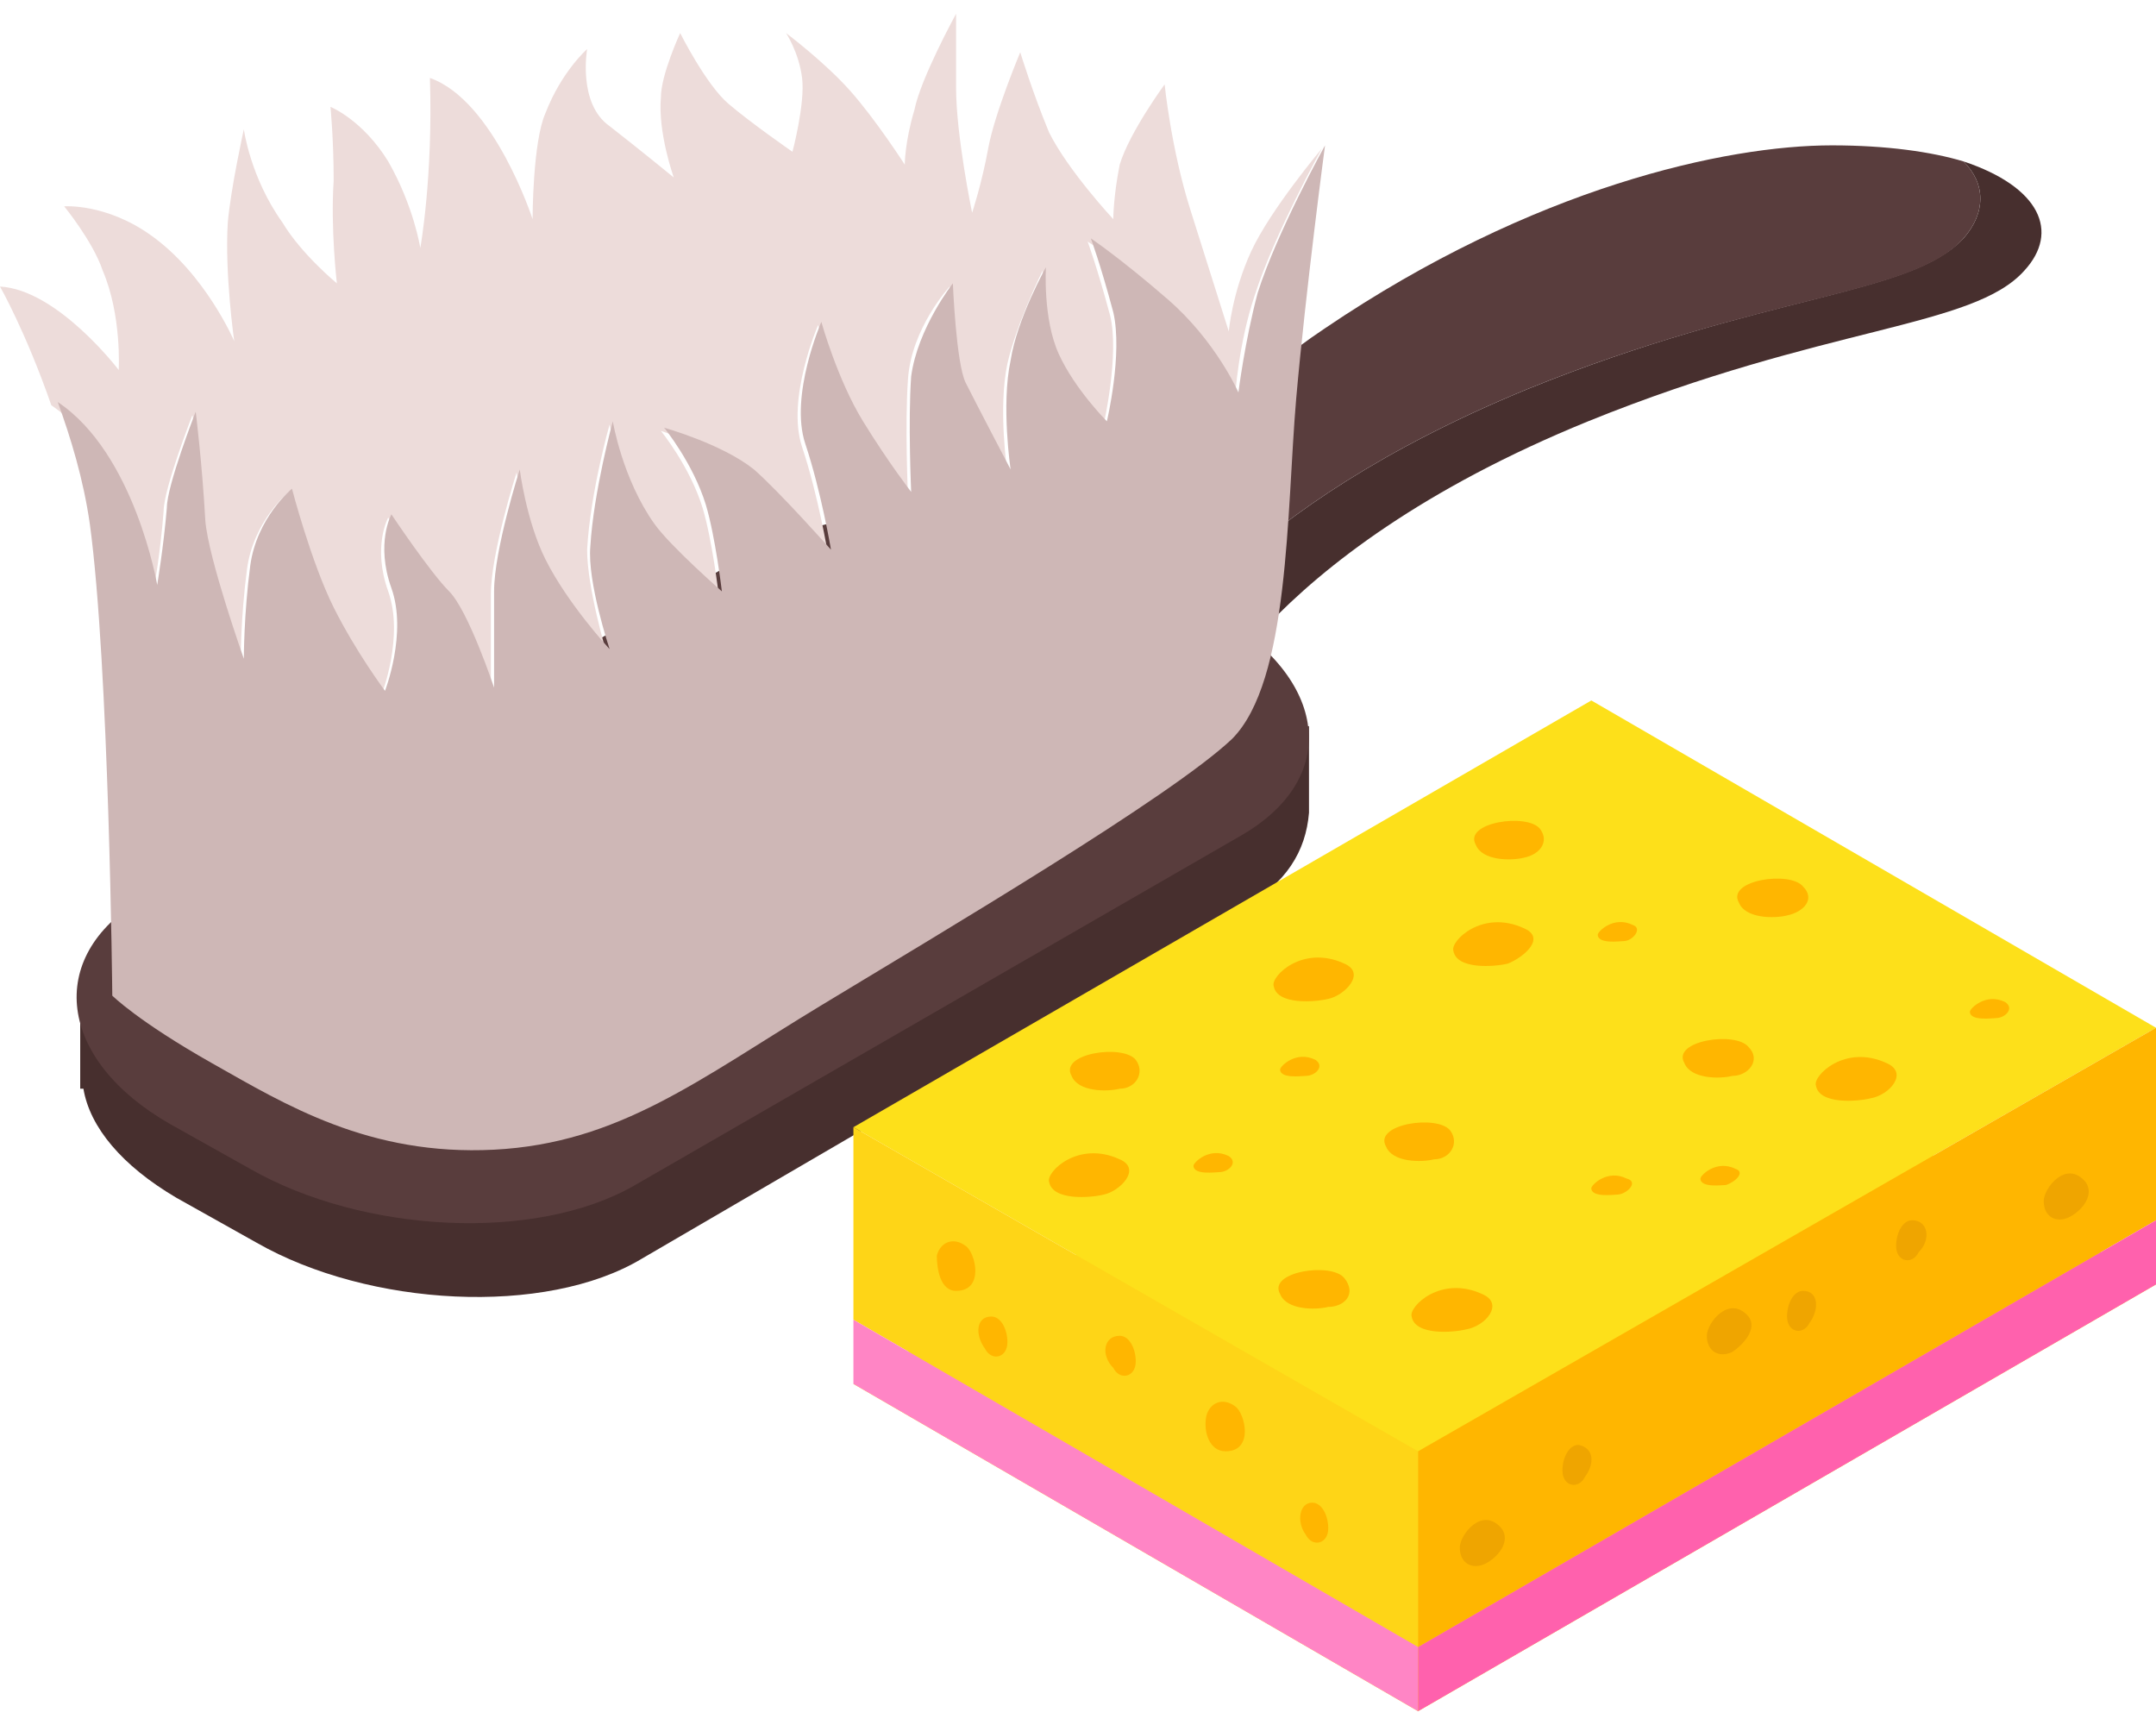 <?xml version="1.0" encoding="UTF-8"?> <svg xmlns="http://www.w3.org/2000/svg" width="155" height="124" viewBox="0 0 155 124" fill="none"> <path d="M141.16 11.602C142.775 13.216 142.775 15.292 141.16 17.137C137.239 21.289 126.86 21.059 109.791 27.978C89.032 36.513 82.805 46.892 81.651 49.429L85.803 52.428C85.803 52.428 90.416 39.972 114.174 30.285C131.242 23.365 141.852 23.596 145.543 19.444C148.08 16.676 146.696 13.447 141.16 11.602Z" fill="#472F2E"></path> <path d="M109.791 27.978C126.86 21.059 137.47 21.289 141.16 17.138C142.775 15.292 142.775 13.216 141.16 11.602C138.854 10.91 135.625 10.449 131.704 10.449C124.092 10.449 110.253 13.447 95.26 23.596C84.881 30.516 74.27 44.124 74.27 44.124L81.651 49.429C82.805 46.892 89.032 36.513 109.791 27.978Z" fill="#593D3D"></path> <path d="M94.107 58.425V52.197L91.8 52.658C90.647 51.505 89.263 50.121 87.418 49.199L81.651 45.969C73.579 41.356 60.893 40.664 53.973 44.816L10.379 69.958C9.457 70.419 8.765 70.88 8.303 71.572L5.766 72.264V78.261H5.997C6.458 81.029 8.765 83.797 12.686 86.103L18.452 89.333C26.525 93.946 39.211 94.638 46.131 90.486L89.263 65.344C92.492 63.499 93.876 61.193 94.107 58.425Z" fill="#472F2E"></path> <path d="M89.263 60.039L45.67 85.181C38.519 89.332 26.064 88.641 17.991 84.027L12.225 80.798C4.152 76.185 3.229 68.804 10.149 64.652L53.973 39.742C61.123 35.59 73.579 36.282 81.652 40.895L87.418 44.124C95.491 48.737 96.414 55.888 89.263 60.039Z" fill="#593D3D"></path> <path d="M11.071 42.279C11.071 42.279 11.533 39.742 11.763 36.743C11.763 35.129 13.839 29.824 13.839 29.824C13.839 29.824 14.301 33.283 14.531 37.666C14.762 40.434 17.299 47.584 17.299 47.584C17.299 47.584 17.299 44.355 17.76 40.895C18.222 37.435 20.759 35.359 20.759 35.359C20.759 35.359 22.143 40.664 23.758 43.894C25.372 47.123 27.448 49.891 27.448 49.891C27.448 49.891 29.062 45.739 27.909 42.51C26.756 39.281 27.909 37.205 27.909 37.205C27.909 37.205 30.677 41.356 32.061 42.74C33.445 44.124 35.29 49.66 35.29 49.66C35.29 49.66 35.29 45.508 35.29 42.74C35.29 39.742 37.135 33.975 37.135 33.975C37.135 33.975 37.827 37.897 38.981 40.434C40.595 43.663 43.594 46.892 43.594 46.892C43.594 46.892 42.21 42.279 42.21 39.511C42.441 35.359 43.824 30.516 43.824 30.516C43.824 30.516 44.516 34.437 46.823 37.897C47.976 39.511 51.667 42.74 51.667 42.74C51.667 42.74 51.205 38.819 50.513 36.513C49.591 33.514 47.515 30.977 47.515 30.977C47.515 30.977 51.897 32.361 53.973 33.975C56.049 35.59 59.509 39.742 59.509 39.742C59.509 39.742 58.817 35.59 57.664 32.13C56.51 28.67 58.817 23.365 58.817 23.365C58.817 23.365 59.97 27.517 61.816 30.516C63.661 33.514 65.275 35.59 65.275 35.59C65.275 35.59 65.045 30.516 65.275 27.287C65.506 23.596 68.274 20.598 68.274 20.598C68.274 20.598 68.504 26.133 69.196 27.748C69.888 29.132 72.426 33.975 72.426 33.975C72.426 33.975 71.734 29.362 72.426 26.133C73.118 23.135 74.963 19.444 74.963 19.444C74.963 19.444 74.732 23.135 75.885 25.672C77.039 28.209 79.345 30.516 79.345 30.516C79.345 30.516 80.499 25.441 79.806 22.673C78.884 19.214 78.192 17.368 78.192 17.368C78.192 17.368 80.499 18.752 83.728 21.751C87.188 24.749 88.802 28.44 88.802 28.44C88.802 28.44 89.033 24.749 90.186 21.289C91.57 16.907 95.03 10.679 95.03 10.679C95.03 10.679 91.339 15.062 89.955 18.06C88.572 21.059 88.341 23.827 88.341 23.827C88.341 23.827 86.957 19.444 85.573 15.062C84.189 10.679 83.728 6.066 83.728 6.066C83.728 6.066 81.191 9.526 80.499 11.833C80.037 14.139 80.037 15.754 80.037 15.754C80.037 15.754 76.808 12.294 75.424 9.526C74.271 6.758 73.348 3.76 73.348 3.76C73.348 3.76 71.503 8.142 71.042 10.679C70.58 13.216 69.888 15.292 69.888 15.292C69.888 15.292 68.735 9.757 68.735 6.297C68.735 2.837 68.735 0.992 68.735 0.992C68.735 0.992 66.198 5.605 65.737 7.911C65.045 10.218 65.045 11.833 65.045 11.833C65.045 11.833 62.969 8.603 61.123 6.528C59.278 4.452 56.51 2.376 56.51 2.376C56.51 2.376 57.433 3.76 57.664 5.605C57.894 7.45 56.972 10.91 56.972 10.91C56.972 10.91 53.973 8.834 52.359 7.45C50.744 6.066 48.899 2.376 48.899 2.376C48.899 2.376 47.515 5.374 47.515 6.989C47.284 9.526 48.438 12.755 48.438 12.755C48.438 12.755 45.9 10.679 43.824 9.065C41.518 7.45 42.21 3.529 42.21 3.529C42.21 3.529 40.365 5.144 39.211 8.142C38.289 10.218 38.289 15.754 38.289 15.754C38.289 15.754 35.521 7.22 30.908 5.605C31.138 12.755 30.216 17.83 30.216 17.83C30.216 17.83 29.755 14.831 27.909 11.602C26.064 8.603 23.758 7.681 23.758 7.681C23.758 7.681 23.988 9.987 23.988 12.986C23.757 16.446 24.219 20.367 24.219 20.367C24.219 20.367 21.682 18.291 20.298 15.984C17.991 12.755 17.53 9.295 17.53 9.295C17.53 9.295 16.607 13.447 16.377 15.984C16.146 19.675 16.838 24.519 16.838 24.519C16.838 24.519 14.762 19.675 10.841 16.907C7.612 14.601 4.613 14.831 4.613 14.831C4.613 14.831 6.689 17.368 7.381 19.444C8.765 22.673 8.534 26.595 8.534 26.595C8.534 26.595 4.152 20.828 0 20.598C0 20.598 1.845 23.827 3.69 29.132C9.457 33.053 11.071 42.279 11.071 42.279Z" fill="#EDDCDA"></path> <path d="M8.073 71.572C8.073 71.572 9.918 73.417 15.223 76.416C20.528 79.414 26.525 83.105 35.521 82.644C44.516 82.182 50.283 77.569 59.048 72.264C67.813 66.959 84.189 57.272 88.572 53.12C92.723 48.968 92.493 36.743 93.185 28.67C93.877 20.828 95.26 10.449 95.26 10.449C95.26 10.449 91.801 16.676 90.417 21.059C89.494 24.519 89.033 28.209 89.033 28.209C89.033 28.209 87.418 24.519 83.958 21.52C80.499 18.521 78.423 17.138 78.423 17.138C78.423 17.138 79.115 18.983 80.037 22.443C80.729 25.441 79.576 30.285 79.576 30.285C79.576 30.285 77.269 27.978 76.116 25.441C74.963 22.904 75.194 19.213 75.194 19.213C75.194 19.213 73.118 22.904 72.656 25.902C71.964 29.132 72.656 33.745 72.656 33.745C72.656 33.745 70.119 28.901 69.427 27.517C68.735 26.133 68.504 20.367 68.504 20.367C68.504 20.367 65.967 23.596 65.506 27.056C65.275 30.285 65.506 35.359 65.506 35.359C65.506 35.359 63.891 33.283 62.046 30.285C60.201 27.286 59.048 23.135 59.048 23.135C59.048 23.135 56.741 28.44 57.894 31.899C59.048 35.359 59.74 39.511 59.74 39.511C59.74 39.511 56.049 35.359 54.204 33.745C51.897 31.899 47.746 30.746 47.746 30.746C47.746 30.746 49.822 33.283 50.744 36.282C51.436 38.589 51.897 42.51 51.897 42.51C51.897 42.51 48.207 39.281 47.054 37.666C44.747 34.437 44.055 30.285 44.055 30.285C44.055 30.285 42.671 35.359 42.441 39.281C42.21 41.818 43.825 46.661 43.825 46.661C43.825 46.661 40.826 43.432 39.211 40.203C37.828 37.435 37.366 33.745 37.366 33.745C37.366 33.745 35.521 39.511 35.521 42.51C35.521 45.508 35.521 49.429 35.521 49.429C35.521 49.429 33.676 43.894 32.292 42.51C30.908 41.126 28.14 36.974 28.14 36.974C28.14 36.974 26.987 39.05 28.14 42.279C29.293 45.508 27.679 49.66 27.679 49.66C27.679 49.66 25.603 46.892 23.988 43.663C22.374 40.434 20.99 35.129 20.99 35.129C20.99 35.129 18.453 37.205 17.991 40.664C17.53 44.124 17.53 47.353 17.53 47.353C17.53 47.353 14.993 40.203 14.762 37.435C14.531 33.283 14.07 29.593 14.07 29.593C14.07 29.593 11.994 34.898 11.994 36.513C11.764 39.281 11.302 42.048 11.302 42.048C11.302 42.048 9.688 32.592 4.152 28.901C5.074 31.438 5.997 34.437 6.458 37.666C7.842 47.815 8.073 71.572 8.073 71.572Z" fill="#CEB7B6"></path> <path d="M155 73.879L101.949 104.325L61.354 81.029L114.405 50.352L155 73.879Z" fill="#FDE01A"></path> <path d="M155 92.331L101.949 123.008L61.354 99.481L114.405 68.804L155 92.331Z" fill="#FDE01A"></path> <path d="M101.949 104.325L61.354 81.029V94.868L101.949 118.395V104.325Z" fill="#FED517"></path> <path d="M101.949 104.325V118.395L155 87.718V73.879L101.949 104.325Z" fill="#FFB600"></path> <path d="M101.949 118.395L61.354 94.868V99.481L101.949 123.008V118.395Z" fill="#FF85C5"></path> <path d="M101.949 123.008L155 92.331V87.718L101.949 118.395V123.008Z" fill="#FF61AD"></path> <path d="M96.644 91.87C95.722 90.717 91.108 91.409 92.031 93.023C92.492 94.177 94.568 94.177 95.491 93.946C96.644 93.946 97.567 93.023 96.644 91.87Z" fill="#FFB600"></path> <path d="M129.627 63.73C128.705 62.577 124.092 63.269 125.014 64.883C125.476 66.037 127.552 66.037 128.474 65.806C129.627 65.575 130.55 64.653 129.627 63.73Z" fill="#FFB600"></path> <path d="M81.652 76.185C80.729 75.032 76.116 75.724 77.039 77.338C77.5 78.492 79.576 78.492 80.499 78.261C81.652 78.261 82.344 77.108 81.652 76.185Z" fill="#FFB600"></path> <path d="M88.34 83.105C86.957 82.413 85.803 83.566 85.803 83.797C85.803 84.489 87.418 84.258 87.648 84.258C88.34 84.258 89.032 83.566 88.34 83.105Z" fill="#FFB600"></path> <path d="M124.784 84.028C123.4 83.336 122.247 84.489 122.247 84.72C122.247 85.412 123.862 85.181 124.092 85.181C124.784 84.95 125.476 84.258 124.784 84.028Z" fill="#FFB600"></path> <path d="M80.499 83.336C77.5 81.952 75.194 84.258 75.424 84.95C75.655 86.334 78.423 86.104 79.345 85.873C80.499 85.642 82.113 84.028 80.499 83.336Z" fill="#FFB600"></path> <path d="M106.562 93.023C103.563 91.639 101.257 93.946 101.488 94.638C101.718 96.022 104.486 95.791 105.409 95.56C106.793 95.33 108.177 93.715 106.562 93.023Z" fill="#FFB600"></path> <path d="M125.707 75.263C124.784 74.11 120.171 74.802 121.093 76.416C121.555 77.569 123.631 77.569 124.553 77.339C125.707 77.339 126.629 76.186 125.707 75.263Z" fill="#FFB600"></path> <path d="M104.256 81.26C103.333 80.106 98.72 80.799 99.643 82.413C100.104 83.566 102.18 83.566 103.103 83.336C104.256 83.336 104.948 82.182 104.256 81.26Z" fill="#FFB600"></path> <path d="M110.714 59.578C109.791 58.425 105.178 59.117 106.101 60.731C106.562 61.885 108.638 61.885 109.561 61.654C110.714 61.423 111.406 60.501 110.714 59.578Z" fill="#FFB600"></path> <path d="M117.403 66.498C116.019 65.806 114.866 66.959 114.866 67.19C114.866 67.882 116.481 67.651 116.711 67.651C117.403 67.651 118.095 66.728 117.403 66.498Z" fill="#FFB600"></path> <path d="M116.942 84.719C115.558 84.028 114.405 85.181 114.405 85.411C114.405 86.103 116.019 85.873 116.25 85.873C116.942 85.873 117.865 84.95 116.942 84.719Z" fill="#FFB600"></path> <path d="M94.569 76.185C93.184 75.493 92.031 76.647 92.031 76.877C92.031 77.569 93.646 77.339 93.876 77.339C94.569 77.339 95.26 76.647 94.569 76.185Z" fill="#FFB600"></path> <path d="M144.159 72.033C142.775 71.341 141.622 72.495 141.622 72.725C141.622 73.417 143.237 73.187 143.467 73.187C144.159 73.187 144.851 72.495 144.159 72.033Z" fill="#FFB600"></path> <path d="M109.561 66.728C106.562 65.344 104.256 67.651 104.487 68.343C104.717 69.727 107.485 69.496 108.408 69.266C109.561 68.804 111.176 67.42 109.561 66.728Z" fill="#FFB600"></path> <path d="M96.644 69.266C93.645 67.882 91.339 70.188 91.57 70.88C91.8 72.264 94.568 72.034 95.491 71.803C96.644 71.572 98.259 69.958 96.644 69.266Z" fill="#FFB600"></path> <path d="M135.625 76.416C132.626 75.032 130.319 77.339 130.55 78.031C130.781 79.415 133.549 79.184 134.471 78.953C135.855 78.723 137.239 77.108 135.625 76.416Z" fill="#FFB600"></path> <path d="M94.338 108.016C95.03 108.016 95.491 108.938 95.491 109.861C95.491 111.014 94.338 111.245 93.876 110.322C93.184 109.4 93.415 108.016 94.338 108.016Z" fill="#FFB600"></path> <path d="M80.498 96.022C81.19 96.022 81.652 96.944 81.652 97.867C81.652 99.02 80.498 99.251 80.037 98.328C79.115 97.406 79.345 96.022 80.498 96.022Z" fill="#FFB600"></path> <path d="M71.272 94.638C71.964 94.638 72.425 95.56 72.425 96.483C72.425 97.636 71.272 97.867 70.811 96.944C70.119 96.022 70.119 94.638 71.272 94.638Z" fill="#FFB600"></path> <path d="M129.628 92.793C128.936 92.793 128.475 93.715 128.475 94.638C128.475 95.791 129.628 96.022 130.089 95.099C130.781 94.176 130.781 92.793 129.628 92.793Z" fill="#EFA500"></path> <path d="M137.47 87.718C136.778 87.718 136.317 88.641 136.317 89.563C136.317 90.716 137.47 90.947 137.932 90.024C138.854 89.102 138.623 87.718 137.47 87.718Z" fill="#EFA500"></path> <path d="M113.482 103.864C112.79 103.864 112.329 104.786 112.329 105.709C112.329 106.862 113.482 107.093 113.943 106.17C114.635 105.248 114.635 104.094 113.482 103.864Z" fill="#EFA500"></path> <path d="M125.707 94.638C124.323 93.023 122.708 95.099 122.708 96.022C122.708 97.175 123.631 97.636 124.553 97.175C125.245 96.714 126.398 95.56 125.707 94.638Z" fill="#EFA500"></path> <path d="M149.925 84.95C148.541 83.335 146.927 85.411 146.927 86.334C146.927 87.487 147.849 87.949 148.772 87.487C149.695 87.026 150.617 85.873 149.925 84.95Z" fill="#EFA500"></path> <path d="M107.946 109.861C106.562 108.246 104.948 110.322 104.948 111.245C104.948 112.398 105.87 112.86 106.793 112.398C107.716 111.937 108.638 110.784 107.946 109.861Z" fill="#EFA500"></path> <path d="M88.11 104.325C90.186 104.325 89.494 101.557 88.802 101.096C87.879 100.404 86.957 100.865 86.726 101.788C86.496 102.941 86.957 104.325 88.11 104.325Z" fill="#FFB600"></path> <path d="M68.735 92.793C70.811 92.793 70.119 90.025 69.427 89.563C68.504 88.871 67.582 89.333 67.351 90.255C67.351 91.178 67.582 92.793 68.735 92.793Z" fill="#FFB600"></path> </svg> 